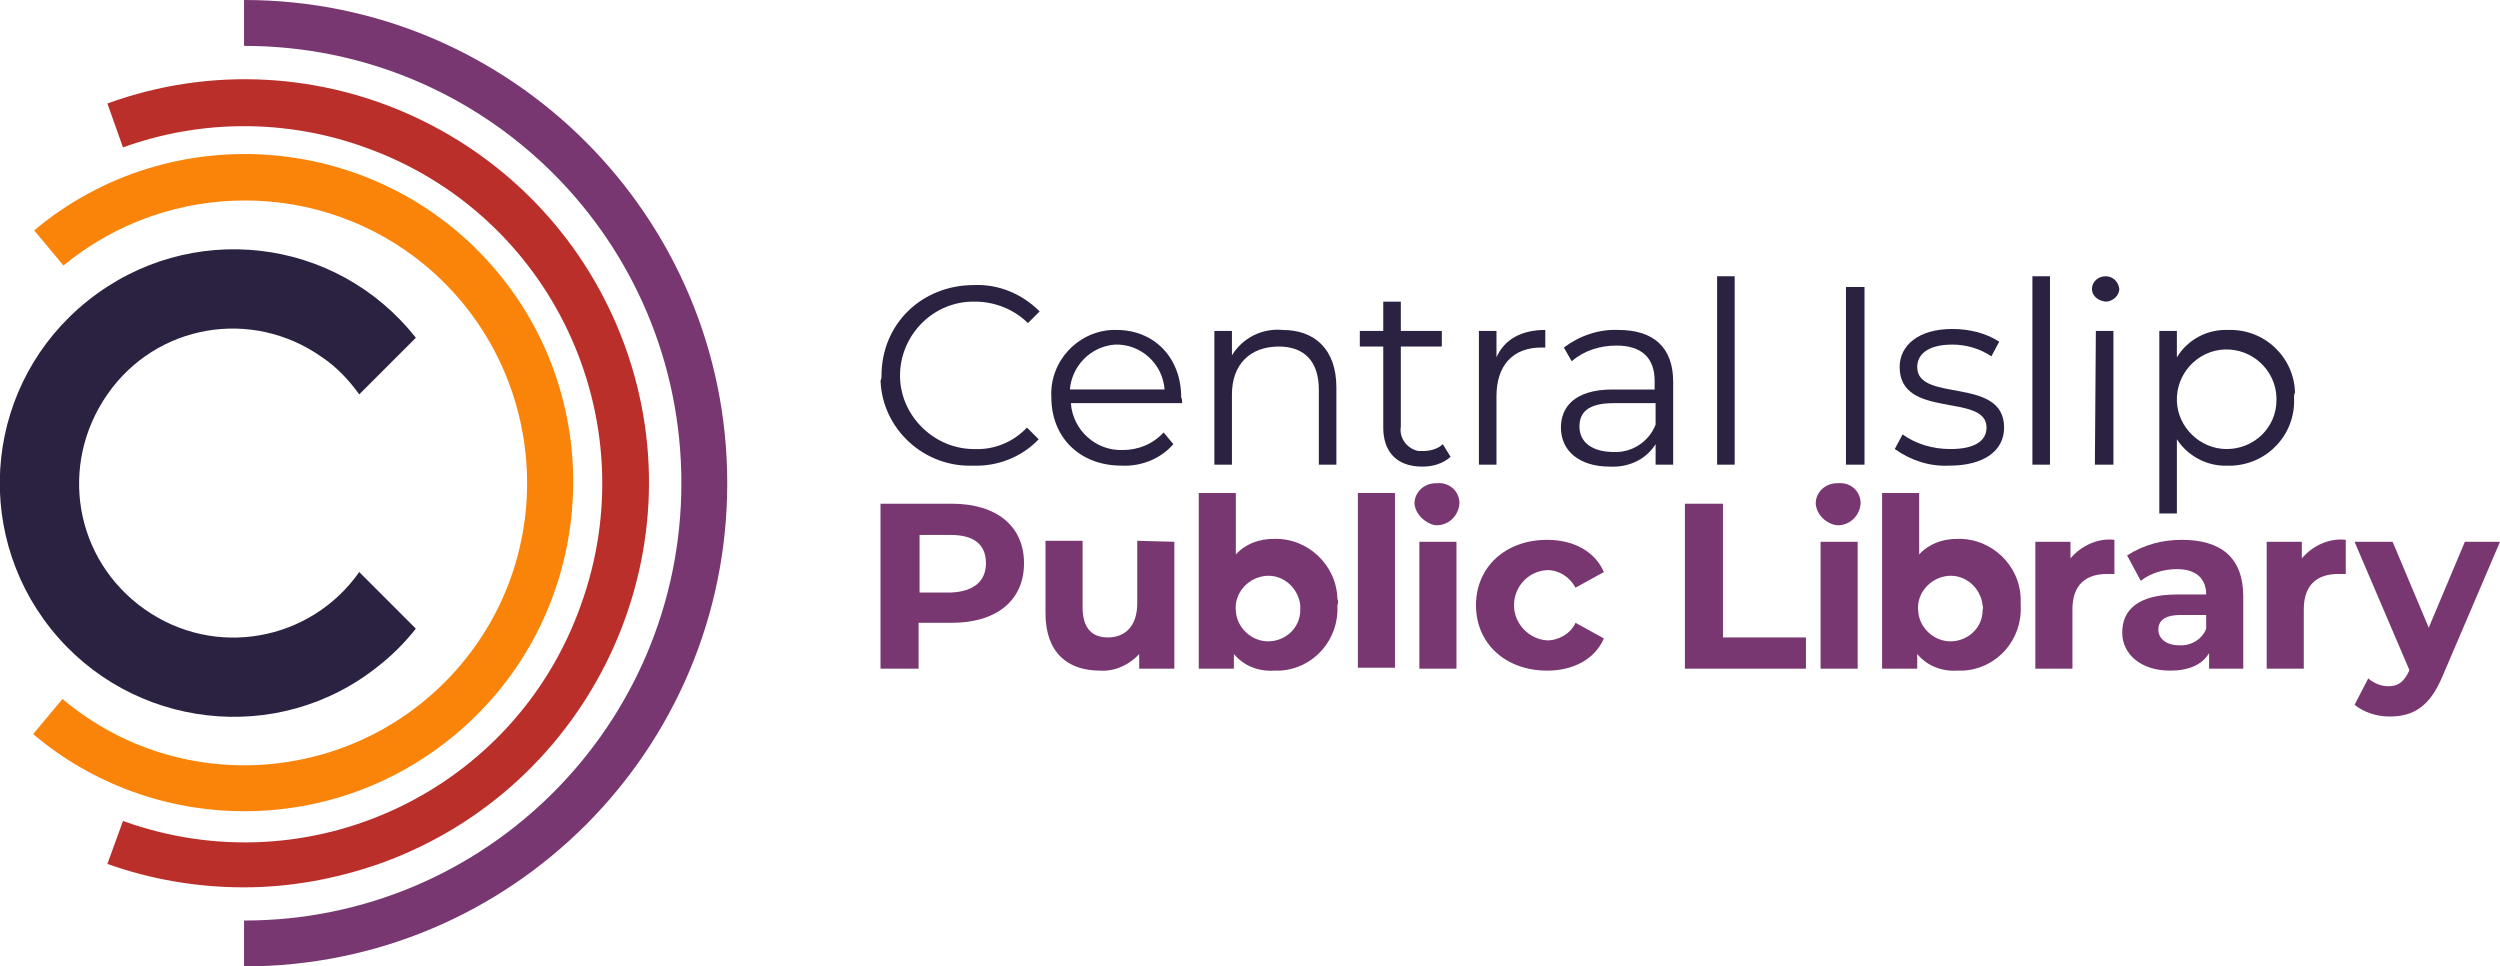 <?xml version="1.0" encoding="utf-8"?>
<!-- Generator: Adobe Illustrator 27.0.1, SVG Export Plug-In . SVG Version: 6.00 Build 0)  -->
<svg version="1.1" id="Group_5960" xmlns="http://www.w3.org/2000/svg" xmlns:xlink="http://www.w3.org/1999/xlink" x="0px" y="0px"
	 viewBox="0 0 256.1 99" style="enable-background:new 0 0 256.1 99;" xml:space="preserve">
<style type="text/css">
	.st0{fill:#2B2242;}
	.st1{fill:#783770;}
	.st2{fill:#BB2F2A;}
	.st3{fill:#F98409;}
</style>
<g>
	<g id="Group_5959">
		<path id="Path_53465" class="st0" d="M90.3,38.5c0-5.3,4.1-9.3,9.5-9.3c2.5-0.1,4.9,0.9,6.7,2.7l-1.2,1.2
			c-1.4-1.4-3.4-2.2-5.4-2.2c-4.2-0.1-7.6,3.3-7.7,7.4s3.3,7.6,7.4,7.7c0.1,0,0.2,0,0.2,0c2,0.1,4-0.7,5.4-2.2l1.2,1.2
			c-1.7,1.8-4.2,2.8-6.7,2.7c-5,0.2-9.3-3.7-9.5-8.7C90.3,38.8,90.3,38.7,90.3,38.5"/>
		<path id="Path_53466" class="st0" d="M121.1,41.3h-11.4c0.2,2.8,2.6,4.9,5.3,4.8c0,0,0,0,0,0c1.6,0,3.1-0.6,4.2-1.8l1,1.2
			c-1.3,1.5-3.3,2.3-5.3,2.2c-4.3,0-7.2-2.9-7.2-7c-0.2-3.6,2.6-6.7,6.2-6.9c0.2,0,0.3,0,0.5,0c3.8,0,6.6,2.8,6.6,6.9
			C121.1,40.9,121.1,41.1,121.1,41.3 M109.6,39.9h9.7c-0.2-2.7-2.5-4.7-5.1-4.6C111.7,35.5,109.8,37.5,109.6,39.9"/>
		<path id="Path_53467" class="st0" d="M136.9,39.7v7.9h-1.8v-7.7c0-2.9-1.5-4.4-4.1-4.4c-2.9,0-4.8,1.8-4.8,4.9v7.2h-1.8V33.9h1.8
			v2.5c1.1-1.8,3.1-2.8,5.2-2.6C134.6,33.8,136.9,35.7,136.9,39.7"/>
		<path id="Path_53468" class="st0" d="M148.6,46.8c-0.8,0.7-1.8,1-2.9,1c-2.6,0-4-1.5-4-4v-8.3h-2.4v-1.6h2.4v-3h1.8v3h4.2v1.6
			h-4.2v8.2c-0.2,1.2,0.7,2.3,1.8,2.5c0.2,0,0.3,0,0.5,0c0.7,0,1.5-0.2,2-0.7L148.6,46.8z"/>
		<path id="Path_53469" class="st0" d="M158.3,33.8v1.8c-0.2,0-0.3,0-0.4,0c-2.9,0-4.6,1.8-4.6,5v7h-1.8V33.9h1.8v2.7
			C154.1,34.8,155.8,33.8,158.3,33.8"/>
		<path id="Path_53470" class="st0" d="M171.4,39.1v8.5h-1.8v-2.1c-1,1.6-2.8,2.4-4.7,2.3c-3.1,0-5-1.6-5-4c0-2.1,1.4-3.9,5.3-3.9
			h4.3V39c0-2.3-1.3-3.6-3.9-3.6c-1.7,0-3.3,0.5-4.6,1.6l-0.8-1.4c1.6-1.2,3.6-1.9,5.6-1.8C169.4,33.8,171.4,35.6,171.4,39.1
			 M169.6,43.5v-2.2h-4.3c-2.7,0-3.5,1-3.5,2.4c0,1.6,1.3,2.6,3.5,2.6C167.1,46.4,168.9,45.3,169.6,43.5"/>
		<rect id="Rectangle_2966" x="175.9" y="28.3" class="st0" width="1.8" height="19.3"/>
		<rect id="Rectangle_2967" x="189.1" y="29.4" class="st0" width="1.9" height="18.2"/>
		<path id="Path_53471" class="st0" d="M194.1,46l0.8-1.5c1.4,1,3.1,1.5,4.9,1.5c2.6,0,3.7-0.9,3.7-2.2c0-3.6-8.9-0.8-8.9-6.2
			c0-2.2,1.9-3.9,5.4-3.9c1.7,0,3.4,0.4,4.8,1.3l-0.8,1.5c-1.2-0.8-2.6-1.2-4-1.2c-2.5,0-3.6,1-3.6,2.3c0,3.7,8.9,0.9,8.9,6.2
			c0,2.4-2.1,3.9-5.6,3.9C197.7,47.8,195.8,47.2,194.1,46"/>
		<rect id="Rectangle_2968" x="208.2" y="28.3" class="st0" width="1.8" height="19.3"/>
		<path id="Path_53472" class="st0" d="M214.3,29.6c0-0.7,0.6-1.3,1.4-1.3c0.7,0,1.3,0.5,1.4,1.3c0,0,0,0,0,0c0,0.7-0.7,1.3-1.4,1.3
			C214.9,30.8,214.3,30.3,214.3,29.6 M214.7,33.9h1.8v13.7h-1.9L214.7,33.9z"/>
		<path id="Path_53473" class="st0" d="M235,40.7c0.2,3.7-2.6,6.8-6.3,7c-0.2,0-0.4,0-0.5,0c-2.1,0.1-4.1-1-5.2-2.7v7.6h-1.8V33.9
			h1.8v2.7c1.1-1.8,3.1-2.9,5.3-2.8c3.7-0.1,6.7,2.8,6.8,6.4C235,40.4,235,40.6,235,40.7 M233.2,40.7c-0.1-2.8-2.5-5-5.3-4.9
			c-2.8,0.1-5,2.5-4.9,5.3c0.1,2.7,2.4,4.9,5.1,4.9c2.8,0,5.1-2.2,5.1-5C233.2,41,233.2,40.9,233.2,40.7"/>
		<path id="Path_53474" class="st1" d="M104.9,57.7c0,3.8-2.8,6.1-7.4,6.1h-3.4v4.7h-3.9V51.6h7.3C102.1,51.6,104.9,53.9,104.9,57.7
			 M101,57.7c0-1.9-1.2-2.9-3.6-2.9h-3.2v5.9h3.2C99.8,60.6,101,59.5,101,57.7"/>
		<path id="Path_53475" class="st1" d="M120.3,55.5v13h-3.6v-1.5c-1,1.1-2.5,1.8-4,1.7c-3.3,0-5.6-1.8-5.6-5.9v-7.4h3.8v6.8
			c0,2.2,1,3.1,2.6,3.1c1.7,0,3-1.1,3-3.5v-6.4L120.3,55.5z"/>
		<path id="Path_53476" class="st1" d="M137,62c0.2,3.5-2.4,6.5-5.9,6.7c-0.2,0-0.4,0-0.6,0c-1.6,0.1-3.1-0.5-4.1-1.7v1.5h-3.6V50.5
			h3.8v6.3c1-1.1,2.4-1.6,3.9-1.6c3.5-0.1,6.4,2.7,6.5,6.1C137.1,61.6,137.1,61.8,137,62 M133.2,62c-0.2-1.8-1.8-3.2-3.6-3
			c-1.8,0.2-3.2,1.8-3,3.6c0.1,1.7,1.6,3.1,3.3,3.1c1.8,0,3.3-1.4,3.3-3.2C133.2,62.2,133.2,62.1,133.2,62"/>
		<rect id="Rectangle_2969" x="139.1" y="50.5" class="st1" width="3.8" height="17.9"/>
		<path id="Path_53477" class="st1" d="M144.9,51.6c0-1.2,1-2.1,2.2-2.1c0,0,0.1,0,0.1,0c1.2-0.1,2.2,0.7,2.3,1.9c0,0.1,0,0.1,0,0.2
			c-0.1,1.3-1.2,2.3-2.5,2.2C146,53.6,145,52.7,144.9,51.6 M145.4,55.5h3.8v13h-3.8V55.5z"/>
		<path id="Path_53478" class="st1" d="M151.2,62c0-3.9,3-6.7,7.3-6.7c2.7,0,4.9,1.2,5.8,3.3l-2.9,1.6c-0.6-1.1-1.7-1.8-2.9-1.8
			c-2,0.1-3.5,1.8-3.4,3.8c0.1,1.8,1.6,3.3,3.4,3.4c1.2,0,2.4-0.7,2.9-1.8l2.9,1.6c-0.9,2.1-3.1,3.3-5.8,3.3
			C154.2,68.7,151.2,65.9,151.2,62"/>
		<path id="Path_53479" class="st1" d="M172.6,51.6h3.9v13.7h8.5v3.2h-12.4V51.6z"/>
		<path id="Path_53480" class="st1" d="M186,51.6c0-1.2,1-2.1,2.2-2.1c0,0,0.1,0,0.1,0c1.2-0.1,2.2,0.7,2.3,1.9c0,0.1,0,0.1,0,0.2
			c-0.1,1.3-1.2,2.3-2.5,2.2C187,53.6,186.1,52.7,186,51.6 M186.5,55.5h3.8v13h-3.8V55.5z"/>
		<path id="Path_53481" class="st1" d="M207,62c0.2,3.5-2.4,6.5-5.9,6.7c-0.2,0-0.4,0-0.6,0c-1.6,0.1-3.1-0.5-4.1-1.7v1.5h-3.6V50.5
			h3.8v6.3c1-1.1,2.4-1.6,3.9-1.6c3.5-0.1,6.4,2.7,6.5,6.1C207,61.6,207,61.8,207,62 M203.1,62c-0.2-1.8-1.8-3.2-3.6-3
			c-1.8,0.2-3.2,1.8-3,3.6c0.1,1.7,1.6,3.1,3.3,3.1c1.8,0,3.3-1.4,3.3-3.2C203.2,62.2,203.1,62.1,203.1,62"/>
		<path id="Path_53482" class="st1" d="M216.6,55.3v3.5c-0.3,0-0.6,0-0.8,0c-2.1,0-3.5,1.1-3.5,3.6v6.1h-3.8v-13h3.6v1.7
			C213.2,55.9,214.9,55.1,216.6,55.3"/>
		<path id="Path_53483" class="st1" d="M229.8,61.1v7.4h-3.5v-1.6c-0.7,1.2-2.1,1.8-4,1.8c-3,0-4.9-1.7-4.9-3.9
			c0-2.3,1.6-3.9,5.6-3.9h3c0-1.6-1-2.6-3-2.6c-1.3,0-2.7,0.4-3.7,1.2l-1.4-2.6c1.7-1.1,3.6-1.6,5.6-1.6
			C227.5,55.3,229.8,57.1,229.8,61.1 M226,64.4V63h-2.6c-1.8,0-2.3,0.7-2.3,1.5c0,0.9,0.8,1.6,2.1,1.6
			C224.4,66.2,225.6,65.5,226,64.4"/>
		<path id="Path_53484" class="st1" d="M240.3,55.3v3.5c-0.3,0-0.6,0-0.8,0c-2.1,0-3.5,1.1-3.5,3.6v6.1h-3.8v-13h3.6v1.7
			C236.9,55.9,238.6,55.1,240.3,55.3"/>
		<path id="Path_53485" class="st1" d="M256.1,55.5l-5.9,13.8c-1.3,3.1-3,4.1-5.4,4.1c-1.3,0-2.6-0.4-3.6-1.2l1.4-2.7
			c0.6,0.5,1.3,0.8,2.1,0.8c1,0,1.6-0.5,2.1-1.6l0-0.1l-5.6-13.1h3.9l3.7,8.8l3.7-8.8H256.1z"/>
		<path id="Path_53486" class="st0" d="M36.8,58.6c-5,7.1-14.8,8.9-22,3.8S6,47.6,11,40.4s14.8-8.9,22-3.8c1.5,1,2.8,2.4,3.8,3.8
			l5.8-5.8C34.4,24.2,19.4,22.5,9,30.8S-3,54.1,5.2,64.4c8.2,10.3,23.3,12.1,33.6,3.8c1.4-1.1,2.7-2.4,3.8-3.8L36.8,58.6z"/>
		<path id="Path_53487" class="st1" d="M25,99v-4.7c24.8,0,44.8-20.1,44.8-44.8C69.8,24.7,49.8,4.7,25,4.7V0
			c27.3,0,49.5,22.2,49.5,49.5S52.4,99,25,99"/>
		<path id="Path_53488" class="st2" d="M25,90.9c-4.8,0-9.5-0.8-14-2.4l1.6-4.4c19.1,6.9,40.1-3,46.9-22.1
			c6.9-19.1-3-40.1-22.1-46.9c-8-2.9-16.8-2.9-24.8,0L11,10.6C32.5,2.8,56.2,14,64,35.4s-3.4,45.2-24.9,53
			C34.6,90,29.8,90.9,25,90.9"/>
		<path id="Path_53489" class="st3" d="M25,83.1c-7.9,0-15.6-2.8-21.6-7.9l3-3.6c12.2,10.3,30.5,8.7,40.8-3.5s8.7-30.5-3.5-40.8
			c-10.7-9-26.4-9-37.2-0.1l-3-3.6c14.2-11.9,35.5-10,47.4,4.2s10,35.5-4.2,47.4C40.5,80.4,32.9,83.1,25,83.1"/>
	</g>
</g>
</svg>
